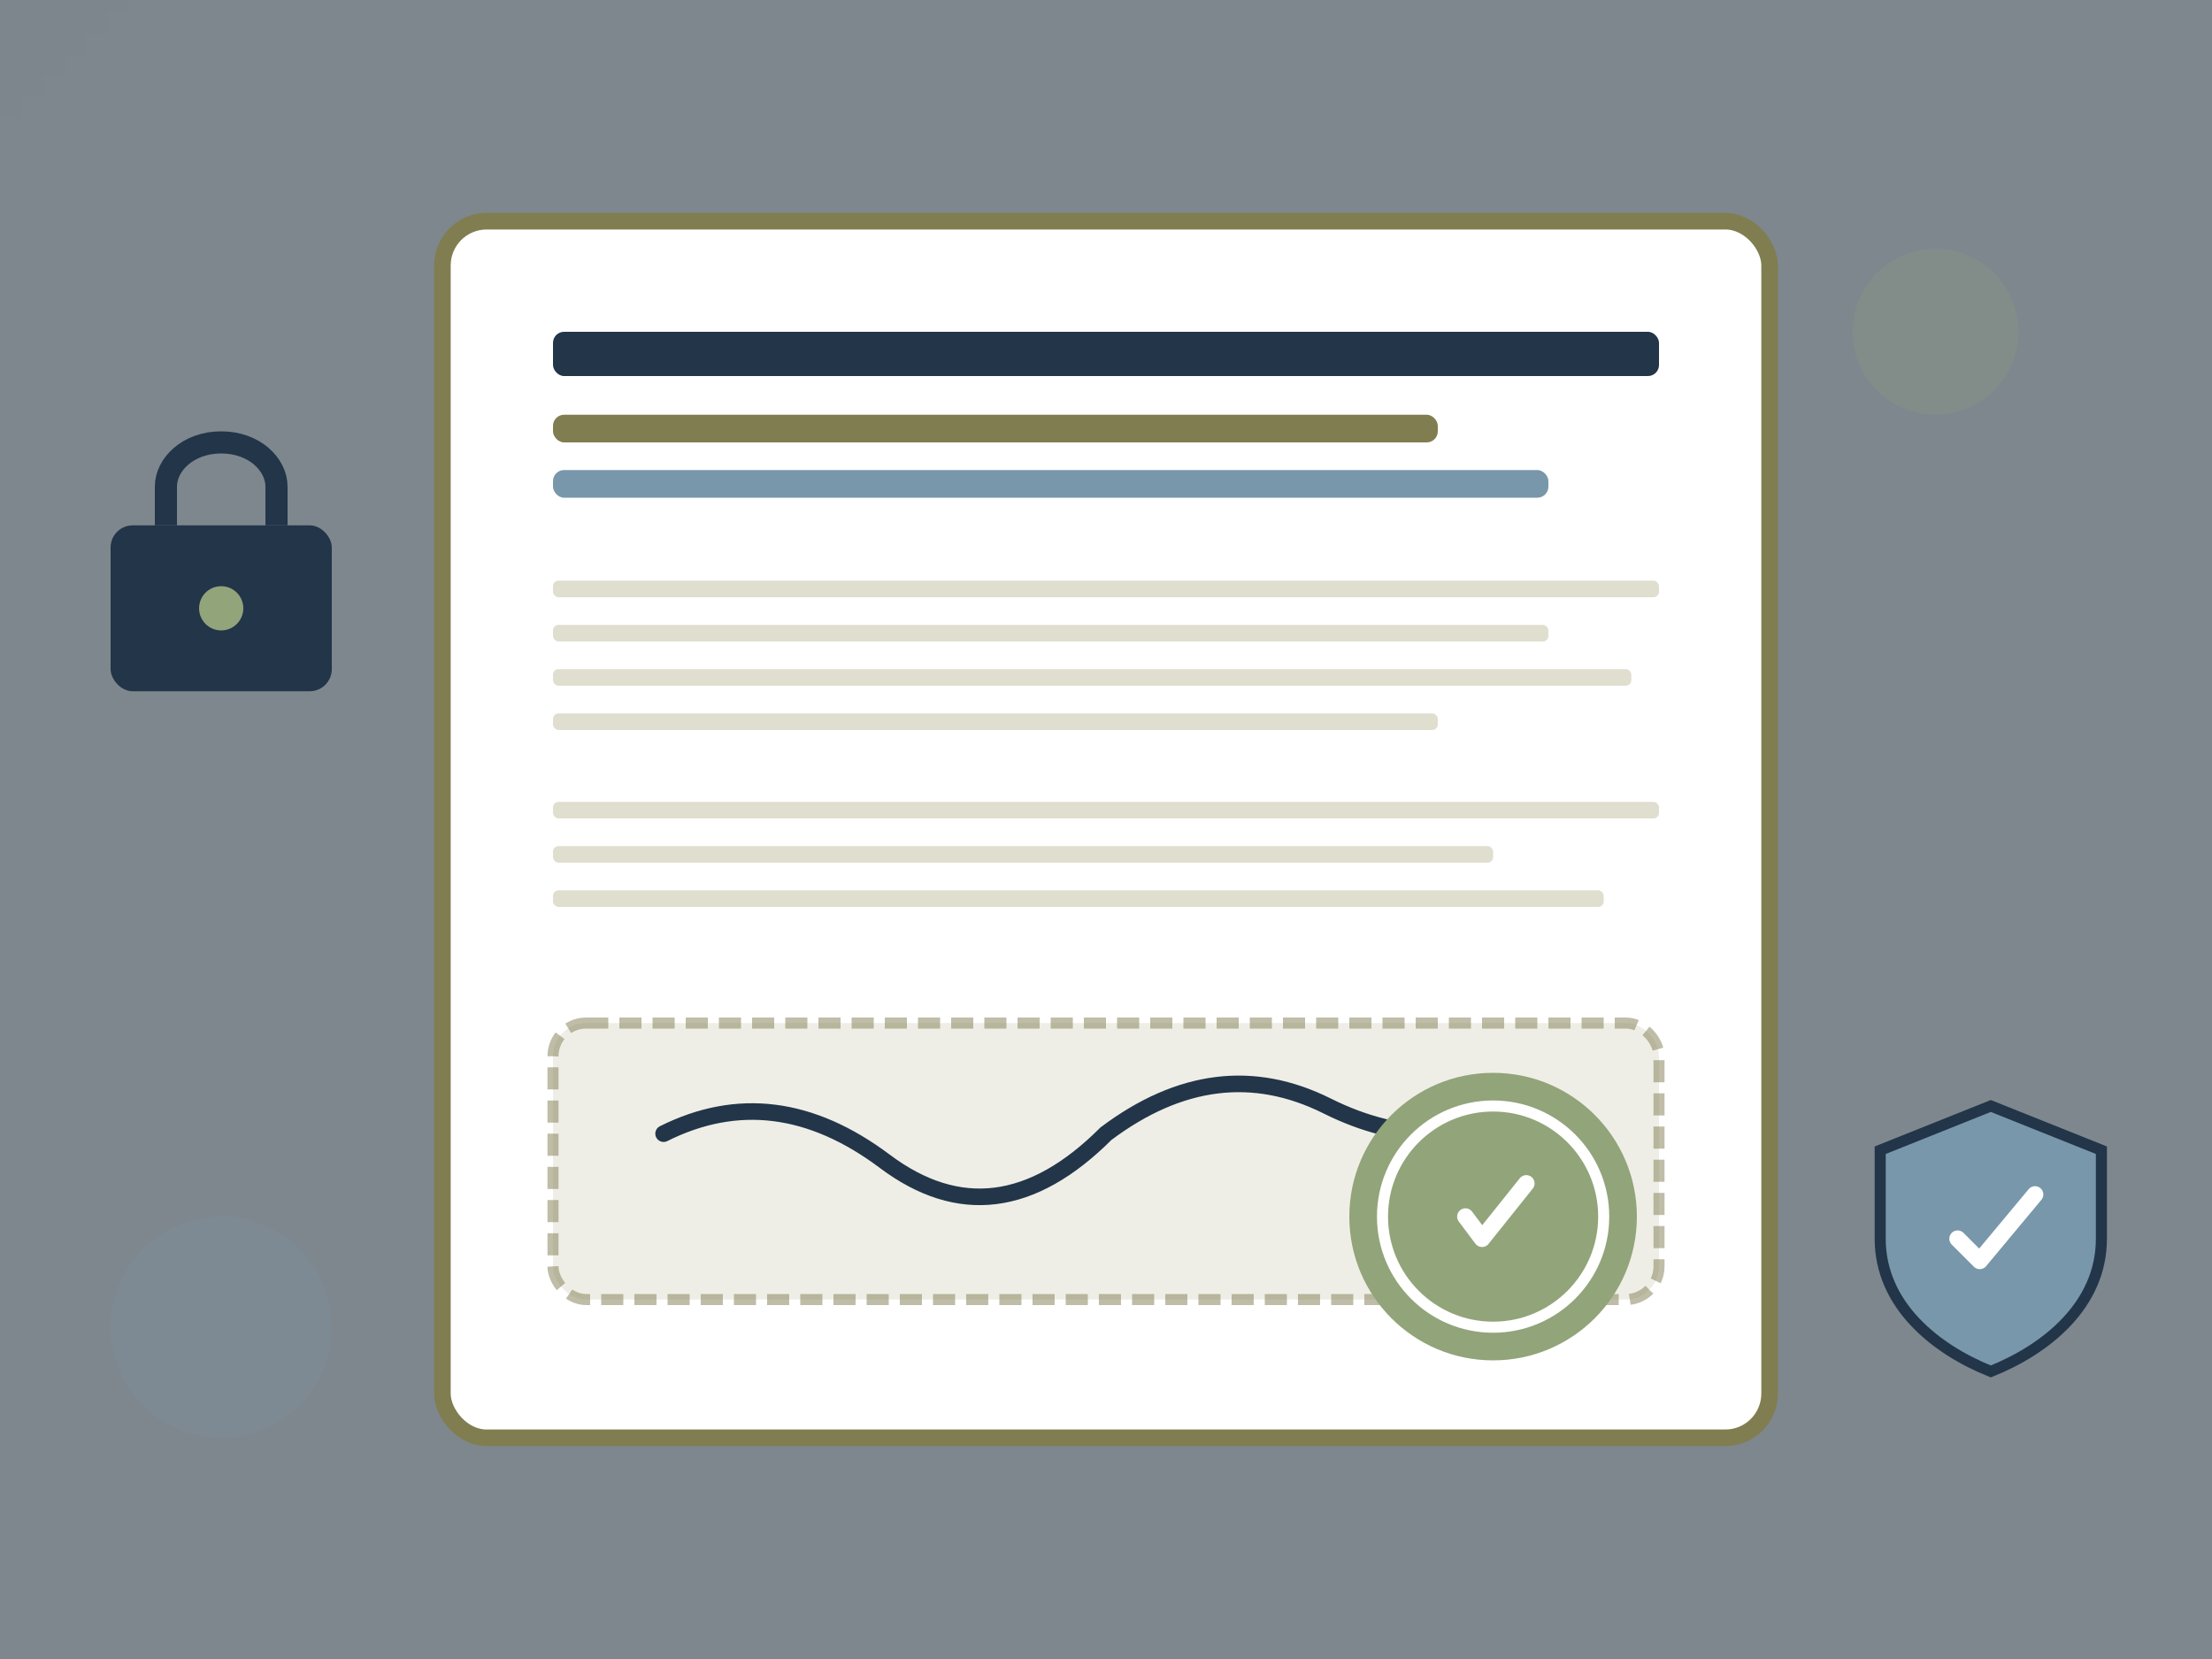 <svg width="400" height="300" viewBox="0 0 400 300" fill="none" xmlns="http://www.w3.org/2000/svg">
  <rect x="0" y="0" width="400" height="300" fill="#808080" stroke="none"/>
  <!-- Background -->
  <rect width="400" height="300" fill="url(#firmaGradient)"/>
  <defs>
    <linearGradient id="firmaGradient" x1="0" y1="0" x2="400" y2="300">
      <stop offset="0%" stop-color="#7897AB" stop-opacity="0.3"/>
      <stop offset="100%" stop-color="#807D50" stop-opacity="0.2"/>
    </linearGradient>
  </defs>
  
  <!-- Document -->
  <g transform="translate(80, 40)">
    <rect x="0" y="0" width="240" height="220" rx="8" fill="white" stroke="#807D50" stroke-width="3"/>
    
    <!-- Document header -->
    <rect x="20" y="20" width="200" height="8" rx="2" fill="#223549"/>
    <rect x="20" y="35" width="160" height="5" rx="2" fill="#807D50"/>
    <rect x="20" y="45" width="180" height="5" rx="2" fill="#7897AB"/>
    
    <!-- Document content -->
    <rect x="20" y="65" width="200" height="3" rx="1" fill="#E0DECF"/>
    <rect x="20" y="73" width="180" height="3" rx="1" fill="#E0DECF"/>
    <rect x="20" y="81" width="195" height="3" rx="1" fill="#E0DECF"/>
    <rect x="20" y="89" width="160" height="3" rx="1" fill="#E0DECF"/>
    
    <rect x="20" y="105" width="200" height="3" rx="1" fill="#E0DECF"/>
    <rect x="20" y="113" width="170" height="3" rx="1" fill="#E0DECF"/>
    <rect x="20" y="121" width="190" height="3" rx="1" fill="#E0DECF"/>
    
    <!-- Signature area -->
    <rect x="20" y="145" width="200" height="50" rx="6" fill="#E0DECF" opacity="0.5" stroke="#807D50" stroke-width="2" stroke-dasharray="4 2"/>
    
    <!-- Digital signature -->
    <path d="M40 165 Q60 155 80 170 Q100 185 120 165 Q140 150 160 160 Q180 170 200 160" 
          stroke="#223549" stroke-width="3" stroke-linecap="round" fill="none"/>
    
    <!-- Security seal -->
    <g transform="translate(160, 150)">
      <circle cx="30" cy="30" r="26" fill="#92A47A"/>
      <circle cx="30" cy="30" r="20" stroke="white" stroke-width="2" fill="none"/>
      <path d="M25 30 L28 34 L36 24" stroke="white" stroke-width="3" stroke-linecap="round" stroke-linejoin="round"/>
    </g>
  </g>
  
  <!-- Lock icon (security) -->
  <g transform="translate(20, 80)">
    <rect x="0" y="15" width="40" height="30" rx="4" fill="#223549"/>
    <path d="M10 15 L10 8 C10 4 14 0 20 0 C26 0 30 4 30 8 L30 15" stroke="#223549" stroke-width="4" fill="none"/>
    <circle cx="20" cy="30" r="4" fill="#92A47A"/>
  </g>
  
  <!-- Shield icon (protection) -->
  <g transform="translate(340, 200)">
    <path d="M20 0 L40 8 L40 24 C40 36 30 44 20 48 C10 44 0 36 0 24 L0 8 L20 0 Z" fill="#7897AB" stroke="#223549" stroke-width="2"/>
    <path d="M14 24 L18 28 L28 16" stroke="white" stroke-width="3" stroke-linecap="round" stroke-linejoin="round"/>
  </g>
  
  <!-- Decorative elements -->
  <circle cx="350" cy="60" r="15" fill="#92A47A" opacity="0.2"/>
  <circle cx="40" cy="240" r="20" fill="#7897AB" opacity="0.2"/>
</svg>

